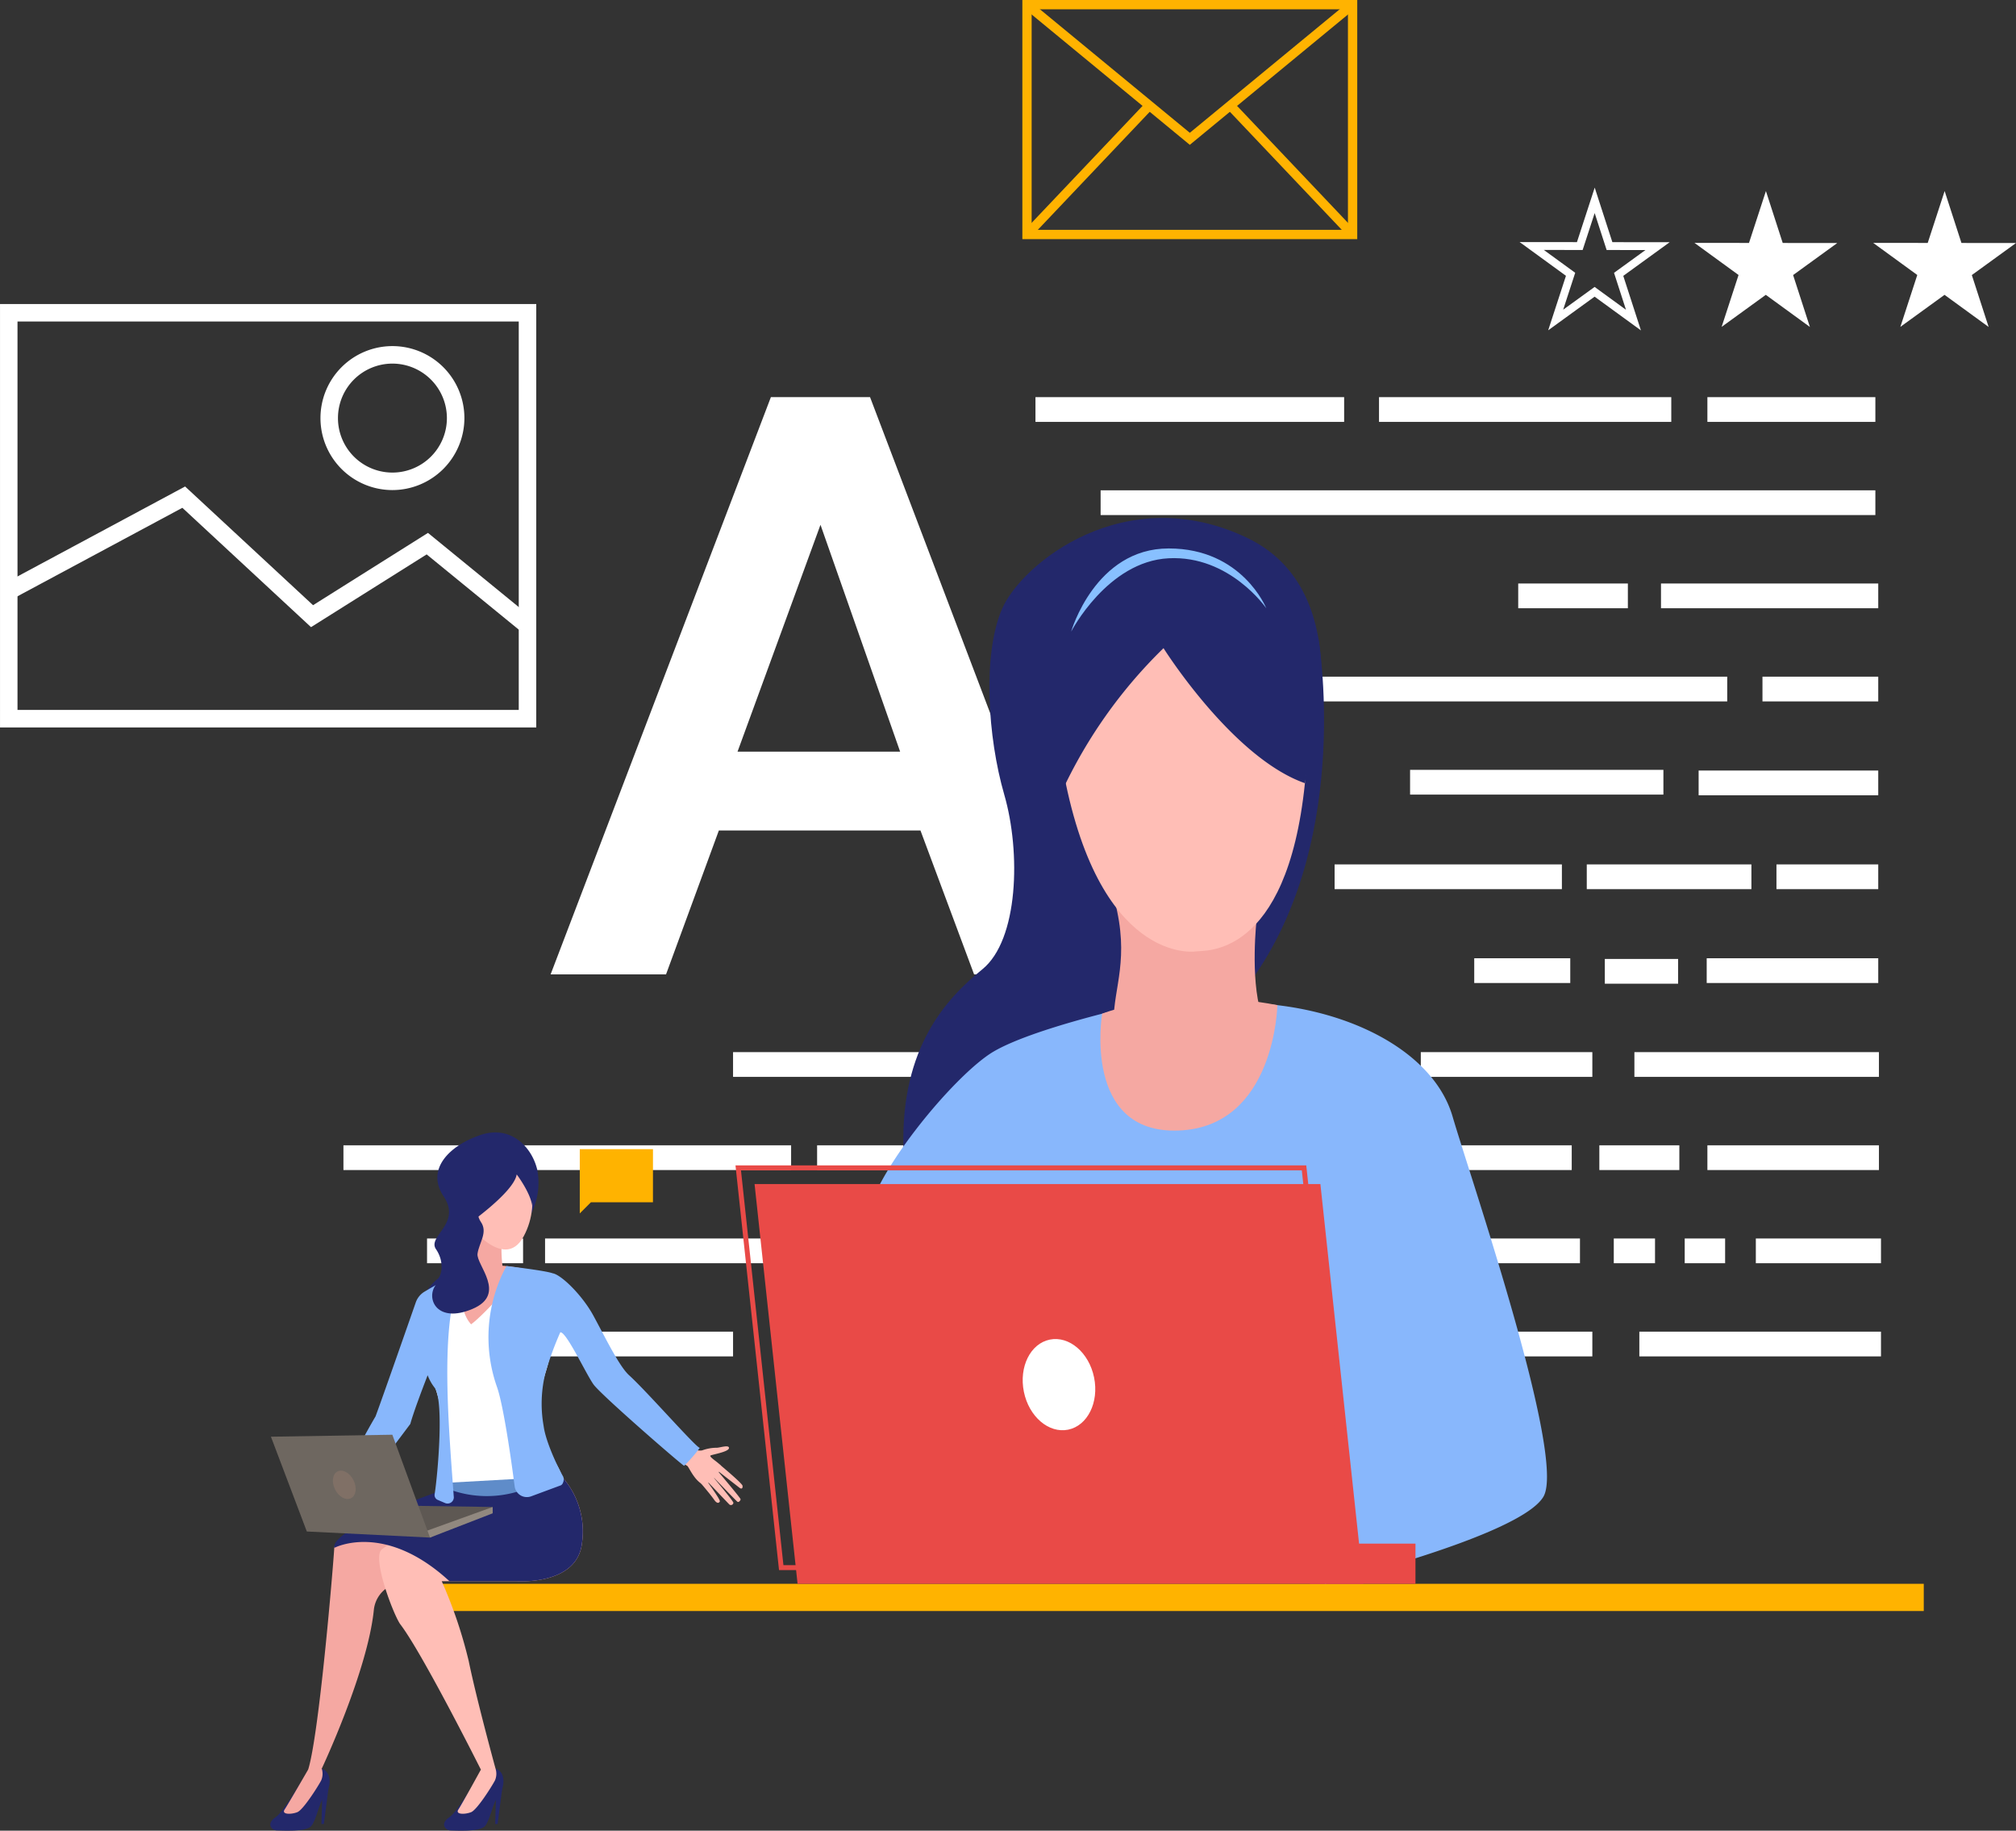 <svg xmlns="http://www.w3.org/2000/svg" width="379.716" height="344.718" viewBox="0 0 379.716 344.718">
  <rect x="0" y="0" width="379.716" height="344.718" fill="#333333" stroke="none"/>
  <g id="Group_571" data-name="Group 571" transform="translate(-1059.219 -291.649)">
    <g id="Group_476" data-name="Group 476" transform="translate(1162.926 366.432)">
      <path id="Path_1663" data-name="Path 1663" d="M1402.679,647.273h18.678l41.337,108.7h-21.74l-10.1-27.1H1392.88l-9.951,27.1h-21.74Zm24.343,66.751-15-42.715L1396.4,714.024Z" transform="translate(-1361.189 -647.273)" fill="#fff"/>
    </g>
    <g id="Group_517" data-name="Group 517" transform="translate(1123.906 366.432)">
      <g id="Group_477" data-name="Group 477" transform="translate(221.271 35.091)">
        <rect id="Rectangle_204" data-name="Rectangle 204" width="20.653" height="4.66" transform="translate(20.653 4.66) rotate(180)" fill="#fff"/>
      </g>
      <g id="Group_516" data-name="Group 516" transform="translate(0 0)">
        <g id="Group_478" data-name="Group 478" transform="translate(244.086 175.971)">
          <rect id="Rectangle_205" data-name="Rectangle 205" width="45.513" height="4.66" transform="translate(45.513 4.66) rotate(180)" fill="#fff"/>
        </g>
        <g id="Group_479" data-name="Group 479" transform="translate(198.488 140.88)">
          <rect id="Rectangle_206" data-name="Rectangle 206" width="32.861" height="4.66" transform="translate(32.861 4.66) rotate(180)" fill="#fff"/>
        </g>
        <g id="Group_480" data-name="Group 480" transform="translate(171.563 140.88)">
          <rect id="Rectangle_207" data-name="Rectangle 207" width="21.806" height="4.66" transform="translate(21.806 4.66) rotate(180)" fill="#fff"/>
        </g>
        <g id="Group_481" data-name="Group 481" transform="translate(267.276 52.636)">
          <rect id="Rectangle_208" data-name="Rectangle 208" width="21.807" height="4.66" transform="translate(21.807 4.66) rotate(180)" fill="#fff"/>
        </g>
        <g id="Group_482" data-name="Group 482" transform="translate(114.605 140.88)">
          <rect id="Rectangle_209" data-name="Rectangle 209" width="52.65" height="4.66" transform="translate(52.65 4.66) rotate(180)" fill="#fff"/>
        </g>
        <g id="Group_483" data-name="Group 483" transform="translate(255.252 70.311)">
          <rect id="Rectangle_210" data-name="Rectangle 210" width="33.831" height="4.66" transform="translate(33.831 4.66) rotate(180)" fill="#fff"/>
        </g>
        <g id="Group_484" data-name="Group 484" transform="translate(248.164 35.091)">
          <rect id="Rectangle_211" data-name="Rectangle 211" width="40.919" height="4.66" transform="translate(40.919 4.66) rotate(180)" fill="#fff"/>
        </g>
        <g id="Group_485" data-name="Group 485" transform="translate(202.922 175.971)">
          <rect id="Rectangle_212" data-name="Rectangle 212" width="32.31" height="4.66" transform="translate(32.31 4.66) rotate(180)" fill="#fff"/>
        </g>
        <g id="Group_486" data-name="Group 486" transform="translate(202.922 123.335)">
          <rect id="Rectangle_213" data-name="Rectangle 213" width="32.31" height="4.66" transform="translate(32.31 4.66) rotate(180)" fill="#fff"/>
        </g>
        <g id="Group_487" data-name="Group 487" transform="translate(237.582 105.79)">
          <rect id="Rectangle_214" data-name="Rectangle 214" width="13.805" height="4.66" transform="translate(13.805 4.66) rotate(180)" fill="#fff"/>
        </g>
        <g id="Group_488" data-name="Group 488" transform="translate(234.184 87.986)">
          <rect id="Rectangle_215" data-name="Rectangle 215" width="31.008" height="4.66" transform="translate(31.008 4.66) rotate(180)" fill="#fff"/>
        </g>
        <g id="Group_489" data-name="Group 489" transform="translate(186.689 87.986)">
          <rect id="Rectangle_216" data-name="Rectangle 216" width="42.807" height="4.66" transform="translate(42.807 4.66) rotate(180)" fill="#fff"/>
        </g>
        <g id="Group_490" data-name="Group 490" transform="translate(256.773 105.66)">
          <rect id="Rectangle_217" data-name="Rectangle 217" width="32.31" height="4.66" transform="translate(32.31 4.66) rotate(180)" fill="#fff"/>
        </g>
        <g id="Group_491" data-name="Group 491" transform="translate(269.912 87.986)">
          <rect id="Rectangle_218" data-name="Rectangle 218" width="19.171" height="4.66" transform="translate(19.171 4.66) rotate(180)" fill="#fff"/>
        </g>
        <g id="Group_492" data-name="Group 492" transform="translate(212.987 105.66)">
          <rect id="Rectangle_219" data-name="Rectangle 219" width="18.087" height="4.66" transform="translate(18.087 4.66) rotate(180)" fill="#fff"/>
        </g>
        <g id="Group_493" data-name="Group 493" transform="translate(256.903)">
          <rect id="Rectangle_220" data-name="Rectangle 220" width="31.638" height="4.66" transform="translate(31.638 4.66) rotate(180)" fill="#fff"/>
        </g>
        <g id="Group_494" data-name="Group 494" transform="translate(256.903 140.88)">
          <rect id="Rectangle_221" data-name="Rectangle 221" width="32.31" height="4.66" transform="translate(32.31 4.66) rotate(180)" fill="#fff"/>
        </g>
        <g id="Group_495" data-name="Group 495" transform="translate(172.329 52.636)">
          <rect id="Rectangle_222" data-name="Rectangle 222" width="88.31" height="4.66" transform="translate(88.31 4.66) rotate(180)" fill="#fff"/>
        </g>
        <g id="Group_496" data-name="Group 496" transform="translate(142.616 17.545)">
          <rect id="Rectangle_223" data-name="Rectangle 223" width="145.925" height="4.66" transform="translate(145.925 4.66) rotate(180)" fill="#fff"/>
        </g>
        <g id="Group_497" data-name="Group 497" transform="translate(243.154 123.335)">
          <rect id="Rectangle_224" data-name="Rectangle 224" width="46.058" height="4.66" transform="translate(46.058 4.66) rotate(180)" fill="#fff"/>
        </g>
        <g id="Group_498" data-name="Group 498" transform="translate(34.245 175.971)">
          <rect id="Rectangle_225" data-name="Rectangle 225" width="39.14" height="4.66" transform="translate(39.14 4.66) rotate(180)" fill="#fff"/>
        </g>
        <g id="Group_499" data-name="Group 499" transform="translate(130.344)">
          <rect id="Rectangle_226" data-name="Rectangle 226" width="58.14" height="4.66" transform="translate(58.14 4.66) rotate(180)" fill="#fff"/>
        </g>
        <g id="Group_500" data-name="Group 500" transform="translate(128.541 175.971)">
          <rect id="Rectangle_227" data-name="Rectangle 227" width="65.682" height="4.66" transform="translate(65.682 4.66) rotate(180)" fill="#fff"/>
        </g>
        <g id="Group_501" data-name="Group 501" transform="translate(15.747 158.426)">
          <rect id="Rectangle_228" data-name="Rectangle 228" width="18.088" height="4.66" transform="translate(18.088 4.66) rotate(180)" fill="#fff"/>
        </g>
        <g id="Group_502" data-name="Group 502" transform="translate(0 140.88)">
          <rect id="Rectangle_229" data-name="Rectangle 229" width="84.32" height="4.66" transform="translate(84.32 4.66) rotate(180)" fill="#fff"/>
        </g>
        <g id="Group_503" data-name="Group 503" transform="translate(81.449 175.971)">
          <rect id="Rectangle_230" data-name="Rectangle 230" width="41.164" height="4.66" transform="translate(41.164 4.66) rotate(180)" fill="#fff"/>
        </g>
        <g id="Group_504" data-name="Group 504" transform="translate(73.385 123.335)">
          <rect id="Rectangle_231" data-name="Rectangle 231" width="96.2" height="4.66" transform="translate(96.2 4.66) rotate(180)" fill="#fff"/>
        </g>
        <g id="Group_505" data-name="Group 505" transform="translate(179.156 123.335)">
          <rect id="Rectangle_232" data-name="Rectangle 232" width="15.067" height="4.66" transform="translate(15.067 4.66) rotate(180)" fill="#fff"/>
        </g>
        <g id="Group_506" data-name="Group 506" transform="translate(266.027 158.426)">
          <rect id="Rectangle_233" data-name="Rectangle 233" width="23.572" height="4.66" transform="translate(23.572 4.66) rotate(180)" fill="#fff"/>
        </g>
        <g id="Group_507" data-name="Group 507" transform="translate(252.63 158.426)">
          <rect id="Rectangle_234" data-name="Rectangle 234" width="7.611" height="4.66" transform="translate(7.611 4.66) rotate(180)" fill="#fff"/>
        </g>
        <g id="Group_508" data-name="Group 508" transform="translate(239.271 158.426)">
          <rect id="Rectangle_235" data-name="Rectangle 235" width="7.767" height="4.66" transform="translate(7.767 4.66) rotate(180)" fill="#fff"/>
        </g>
        <g id="Group_509" data-name="Group 509" transform="translate(89.216 140.88)">
          <rect id="Rectangle_236" data-name="Rectangle 236" width="20.582" height="4.66" transform="translate(20.582 4.66) rotate(180)" fill="#fff"/>
        </g>
        <g id="Group_510" data-name="Group 510" transform="translate(195.052)">
          <rect id="Rectangle_237" data-name="Rectangle 237" width="55.048" height="4.66" transform="translate(55.048 4.66) rotate(180)" fill="#fff"/>
        </g>
        <g id="Group_511" data-name="Group 511" transform="translate(37.977 158.426)">
          <rect id="Rectangle_238" data-name="Rectangle 238" width="141.644" height="4.66" transform="translate(141.644 4.66) rotate(180)" fill="#fff"/>
        </g>
        <g id="Group_512" data-name="Group 512" transform="translate(185.835 158.426)">
          <rect id="Rectangle_239" data-name="Rectangle 239" width="15.067" height="4.66" transform="translate(15.067 4.66) rotate(180)" fill="#fff"/>
        </g>
        <g id="Group_513" data-name="Group 513" transform="translate(236.552 140.88)">
          <rect id="Rectangle_240" data-name="Rectangle 240" width="15.067" height="4.66" transform="translate(15.067 4.66) rotate(180)" fill="#fff"/>
        </g>
        <g id="Group_514" data-name="Group 514" transform="translate(200.903 70.181)">
          <rect id="Rectangle_241" data-name="Rectangle 241" width="47.714" height="4.66" transform="translate(47.714 4.66) rotate(180)" fill="#fff"/>
        </g>
        <g id="Group_515" data-name="Group 515" transform="translate(206.65 158.426)">
          <rect id="Rectangle_242" data-name="Rectangle 242" width="26.252" height="4.66" transform="translate(26.252 4.66) rotate(180)" fill="#fff"/>
        </g>
      </g>
    </g>
    <g id="Group_521" data-name="Group 521" transform="translate(1059.219 348.898)">
      <g id="Group_518" data-name="Group 518" transform="translate(0)">
        <path id="Path_1664" data-name="Path 1664" d="M1292.391,548.512h-101V468.784h101Zm-97.706-3.3h94.41V472.08h-94.41Z" transform="translate(-1191.388 -468.784)" fill="#fff"/>
      </g>
      <g id="Group_519" data-name="Group 519" transform="translate(0.869 34.353)">
        <path id="Path_1665" data-name="Path 1665" d="M1292.964,659.6l-17.95-14.66-21.781,13.7L1229,636.166l-31.926,17.129-1.558-2.9,34-18.242,24.1,22.353,21.644-13.615,19.784,16.158Z" transform="translate(-1195.521 -632.148)" fill="#fff"/>
      </g>
      <g id="Group_520" data-name="Group 520" transform="translate(60.36 7.923)">
        <path id="Path_1666" data-name="Path 1666" d="M1491.98,533.573a13.555,13.555,0,1,1,13.555-13.555A13.57,13.57,0,0,1,1491.98,533.573Zm0-23.814a10.259,10.259,0,1,0,10.259,10.259A10.27,10.27,0,0,0,1491.98,509.759Z" transform="translate(-1478.425 -506.463)" fill="#fff"/>
      </g>
    </g>
    <g id="Group_528" data-name="Group 528" transform="translate(1345.444 326.977)">
      <g id="Group_524" data-name="Group 524" transform="translate(66.59 0.647)">
        <path id="Path_1669" data-name="Path 1669" d="M2567.551,488.316l-8.307-6.048-8.32,6.031,3.186-9.769-8.307-6.048,10.275.011,3.186-9.769,3.165,9.776,10.275.011-8.319,6.031Z" transform="translate(-2545.804 -462.723)" fill="#fff"/>
      </g>
      <g id="Group_525" data-name="Group 525" transform="translate(32.926 0.647)">
        <path id="Path_1670" data-name="Path 1670" d="M2407.466,488.316l-8.307-6.048-8.319,6.031,3.186-9.769-8.307-6.048,10.275.011,3.186-9.769,3.165,9.776,10.275.011-8.319,6.031Z" transform="translate(-2385.719 -462.723)" fill="#fff"/>
      </g>
      <g id="Group_527" data-name="Group 527" transform="translate(0 0)">
        <g id="Group_526" data-name="Group 526">
          <path id="Path_1671" data-name="Path 1671" d="M2251.986,486.534l-8.727-6.354-8.74,6.336,3.346-10.263-8.726-6.354,10.795.011,3.346-10.263,3.325,10.27,10.794.011-8.74,6.336Zm-8.725-8.186,5.909,4.3-2.252-6.955,5.919-4.29-7.31-.008-2.252-6.954-2.266,6.95-7.31-.007,5.909,4.3-2.266,6.95Z" transform="translate(-2229.14 -459.647)" fill="#fff"/>
        </g>
      </g>
    </g>
    <g id="Group_529" data-name="Group 529" transform="translate(1251.781 291.649)">
      <path id="Path_1672" data-name="Path 1672" d="M1846.81,336.678h-63.077V291.649h63.077Zm-61.327-1.75h59.576V293.4h-59.576Z" transform="translate(-1783.733 -291.649)" fill="#ffb300"/>
    </g>
    <g id="Group_530" data-name="Group 530" transform="translate(1252.1 291.848)">
      <path id="Path_1673" data-name="Path 1673" d="M1816.469,319.672l-31.22-25.723,1.113-1.351,30.107,24.806,30.107-24.806,1.113,1.351Z" transform="translate(-1785.249 -292.598)" fill="#ffb300"/>
    </g>
    <g id="Group_531" data-name="Group 531" transform="translate(1290.71 311.332)">
      <rect id="Rectangle_243" data-name="Rectangle 243" width="1.75" height="32.898" transform="translate(0 1.205) rotate(-43.484)" fill="#ffb300"/>
    </g>
    <g id="Group_532" data-name="Group 532" transform="translate(1252.022 311.331)">
      <rect id="Rectangle_244" data-name="Rectangle 244" width="32.898" height="1.75" transform="translate(0 23.87) rotate(-46.516)" fill="#ffb300"/>
    </g>
    <g id="Group_548" data-name="Group 548" transform="translate(1141.198 389.184)">
      <g id="Group_533" data-name="Group 533" transform="translate(0 200.701)">
        <rect id="Rectangle_245" data-name="Rectangle 245" width="280.365" height="5.124" fill="#ffb300"/>
      </g>
      <g id="Group_543" data-name="Group 543" transform="translate(81.065)">
        <g id="Group_534" data-name="Group 534" transform="translate(7.096)">
          <path id="Path_1674" data-name="Path 1674" d="M1752.748,805.41s12.03-35.279-10.927-46.216-42.449,4.873-46.13,13.427-2.707,24.112.433,34.959,2.683,27.361-4.139,32.884-15.281,14.695-14.862,33.365c.26,11.583,45.58-29.63,45.58-29.63Z" transform="translate(-1677.108 -755.471)" fill="#23286b"/>
        </g>
        <g id="Group_535" data-name="Group 535" transform="translate(0 90.952)">
          <path id="Path_1675" data-name="Path 1675" d="M1693.844,1188.943s-18.869,4.182-26.358,8.559-24.121,24.51-24.121,33.167,72.735,16.745,72.735,16.745l13.786,50.331s36.763-8.972,41.14-16.412-13.964-60.766-17.1-71.557c-3.2-11.009-16.379-18.686-31.7-20.832A105.2,105.2,0,0,0,1693.844,1188.943Z" transform="translate(-1643.364 -1187.989)" fill="#88b7fc"/>
        </g>
        <g id="Group_536" data-name="Group 536" transform="translate(44.212 90.393)">
          <path id="Path_1676" data-name="Path 1676" d="M1886.952,1186.667s-.424,22.933-18.612,23.614-14.4-22-14.4-22S1867.242,1182.895,1886.952,1186.667Z" transform="translate(-1853.611 -1185.327)" fill="#f5a8a2"/>
        </g>
        <g id="Group_537" data-name="Group 537" transform="translate(67.192 22.529)">
          <path id="Path_1677" data-name="Path 1677" d="M1980.947,862.6s6.434,36.885-11.888,63.53C1950.083,953.729,1980.947,862.6,1980.947,862.6Z" transform="translate(-1962.891 -862.604)" fill="#23286b"/>
        </g>
        <g id="Group_538" data-name="Group 538" transform="translate(46.704 67.99)">
          <path id="Path_1678" data-name="Path 1678" d="M1892.407,1086.32s-1.264,10.971.847,17.793-27.81,7.011-27.793,1.4c.02-6.373,3.061-11.7.2-22.619S1892.407,1086.32,1892.407,1086.32Z" transform="translate(-1865.461 -1078.793)" fill="#f5a8a2"/>
        </g>
        <g id="Group_540" data-name="Group 540" transform="translate(35.725 9.261)">
          <path id="Path_1680" data-name="Path 1680" d="M1839.8,799.991s23.876,7.065,20.465,40.2-19,31.429-20.465,31.672-19.978,1.462-25.825-38.738S1839.8,799.991,1839.8,799.991Z" transform="translate(-1813.251 -799.513)" fill="#ffbeb6"/>
        </g>
        <g id="Group_541" data-name="Group 541" transform="translate(33.992 7.222)">
          <path id="Path_1681" data-name="Path 1681" d="M1827.128,807.106s12.974,20.638,26.628,25.425c0,0,7.456-34.629-23.339-41.885s-25.971,34.977-23.672,46.239A91.517,91.517,0,0,1,1827.128,807.106Z" transform="translate(-1805.013 -789.813)" fill="#23286b"/>
        </g>
        <g id="Group_542" data-name="Group 542" transform="translate(38.706 5.738)">
          <path id="Path_1682" data-name="Path 1682" d="M1827.427,798.427s6.83-13.226,18.362-13.816,18.39,9.413,18.39,9.413-4.5-11.264-18.375-11.264S1827.427,798.427,1827.427,798.427Z" transform="translate(-1827.427 -782.76)" fill="#88c0ff"/>
        </g>
      </g>
      <g id="Group_544" data-name="Group 544" transform="translate(60.148 125.423)">
        <path id="Path_1683" data-name="Path 1683" d="M1650.464,1351.912l8.1,75.278H1551.99l-8.1-75.278Z" transform="translate(-1543.894 -1351.912)" fill="#e94a47"/>
      </g>
      <g id="Group_545" data-name="Group 545" transform="translate(56.549 121.911)">
        <path id="Path_1684" data-name="Path 1684" d="M1642.48,1411.418h-107.5l-8.2-76.207h107.505Zm-106.67-.929h105.636l-8-74.349H1527.813Z" transform="translate(-1526.778 -1335.211)" fill="#e94a47"/>
      </g>
      <g id="Group_546" data-name="Group 546" transform="translate(110.645 154.609)">
        <path id="Path_1685" data-name="Path 1685" d="M1797.477,1497.941c.957,4.683-1.227,9.084-4.879,9.83s-7.388-2.445-8.344-7.128,1.227-9.084,4.879-9.83S1796.521,1493.258,1797.477,1497.941Z" transform="translate(-1784.029 -1490.705)" fill="#fff"/>
      </g>
      <g id="Group_547" data-name="Group 547" transform="translate(164.741 193.134)">
        <rect id="Rectangle_246" data-name="Rectangle 246" width="19.886" height="7.567" transform="translate(19.886 7.567) rotate(180)" fill="#e94a47"/>
      </g>
    </g>
    <g id="Group_570" data-name="Group 570" transform="translate(1110.132 504.886)">
      <g id="Group_550" data-name="Group 550" transform="translate(0 119.681)">
        <g id="Group_549" data-name="Group 549">
          <path id="Path_1686" data-name="Path 1686" d="M1115.834,1877.566s-3.3,5.594-4.694,6.508c-1.891,1.24-.707,2.494.192,2.5s5.486.329,6.5-.818,1.512-4.585,2.452-5.484,1.911-4.473-.458-5.342C1117.73,1874.158,1115.834,1877.566,1115.834,1877.566Z" transform="translate(-1110.132 -1874.813)" fill="#23286b"/>
        </g>
      </g>
      <g id="Group_552" data-name="Group 552" transform="translate(2.567 119.794)">
        <g id="Group_551" data-name="Group 551">
          <path id="Path_1687" data-name="Path 1687" d="M1126.9,1875.529s-3.78,6.552-4.431,7.52,1.227.966,2.39.507,4.091-5.159,4.511-6.014a3.154,3.154,0,0,0,.09-2.191Z" transform="translate(-1122.338 -1875.35)" fill="#f5a8a2"/>
        </g>
      </g>
      <g id="Group_554" data-name="Group 554" transform="translate(9.626 123.498)">
        <g id="Group_553" data-name="Group 553">
          <path id="Path_1688" data-name="Path 1688" d="M1157.242,1892.966l-.872,6.717-.463.021.144-4.832Z" transform="translate(-1155.907 -1892.966)" fill="#23286b"/>
        </g>
      </g>
      <g id="Group_556" data-name="Group 556" transform="translate(32.727 119.701)">
        <g id="Group_555" data-name="Group 555">
          <path id="Path_1689" data-name="Path 1689" d="M1271.467,1877.644s-3.3,5.594-4.694,6.509c-1.891,1.24-.706,2.494.192,2.5s5.486.329,6.5-.818,1.512-4.585,2.452-5.484,1.943-4.565-.458-5.342C1273.351,1874.323,1271.467,1877.644,1271.467,1877.644Z" transform="translate(-1265.765 -1874.912)" fill="#23286b"/>
        </g>
      </g>
      <g id="Group_558" data-name="Group 558" transform="translate(35.294 119.794)">
        <g id="Group_557" data-name="Group 557">
          <path id="Path_1690" data-name="Path 1690" d="M1282.337,1875.543s-3.581,6.538-4.233,7.506,1.227.966,2.391.507,4.091-5.159,4.511-6.014a3.155,3.155,0,0,0,.09-2.191Z" transform="translate(-1277.97 -1875.35)" fill="#ffbeb6"/>
        </g>
      </g>
      <g id="Group_560" data-name="Group 560" transform="translate(42.353 123.498)">
        <g id="Group_559" data-name="Group 559">
          <path id="Path_1691" data-name="Path 1691" d="M1312.875,1892.966l-.872,6.717-.462.021.144-4.832Z" transform="translate(-1311.54 -1892.966)" fill="#23286b"/>
        </g>
      </g>
      <g id="Group_562" data-name="Group 562" transform="translate(7.128 66.858)">
        <g id="Group_561" data-name="Group 561">
          <path id="Path_1692" data-name="Path 1692" d="M1189.972,1628.279l-29.865,13.608a5.743,5.743,0,0,0-3.707,4.785c-1.166,11.553-9.808,29.883-9.808,29.883-2.773,1.356-2.561.179-2.561.179,1.747-5.609,3.875-28.728,4.634-38.023.16-1.969.26-3.317.282-3.748.015-.294.335-.678.889-1.126,4.1-3.323,20.961-10.2,20.961-10.2C1183.457,1623.314,1189.972,1628.279,1189.972,1628.279Z" transform="translate(-1144.027 -1623.62)" fill="#f5a8a2"/>
        </g>
      </g>
      <g id="Group_564" data-name="Group 564" transform="translate(20.5 64.806)">
        <g id="Group_563" data-name="Group 563">
          <path id="Path_1693" data-name="Path 1693" d="M1245.819,1626.414c-.925,8.073-12.448,7.148-12.448,7.148h-13.966a87.142,87.142,0,0,1,5.085,15.048c1.5,7.307,5.047,20.236,5.047,20.236s-.232.439-2.759.193c0,0-10.963-21.85-15.159-27.343-.9-1.182-3.49-7.6-3.935-11.426-.151-1.288-.058-2.283.423-2.686a34.9,34.9,0,0,1,3.083-2.107c4.375-2.758,11.972-7.005,16.2-7.956,5.669-1.274,14.635-3.662,14.635-3.662A15.434,15.434,0,0,1,1245.819,1626.414Z" transform="translate(-1207.617 -1613.859)" fill="#ffbeb6"/>
        </g>
      </g>
      <path id="Path_1694" data-name="Path 1694" d="M1267.385,1320.863a13.01,13.01,0,0,0,1.071-8.195c-1.019-4.226-4.94-8.437-10.682-6.5s-10.383,6.394-6.941,11.552-3.115,7.487-1.444,9.941,1.037,5.016.329,5.587-2.989,2.607-2.738,5.016,11.14-7.022,11.14-7.022S1264.051,1319.322,1267.385,1320.863Z" transform="translate(-1218.188 -1305.681)" fill="#23286b"/>
      <path id="Path_1695" data-name="Path 1695" d="M1260.856,1611.8s.865,4.2,23.171-1.1C1284.027,1610.7,1276.549,1608.213,1260.856,1611.8Z" transform="translate(-1229.161 -1545.895)" fill="#eb4747"/>
      <g id="Group_565" data-name="Group 565" transform="translate(25.882 25.791)">
        <path id="Path_1696" data-name="Path 1696" d="M1262.45,1468.517l1.037,1.98-24.461.713c1.29-4.319.871-10.167.646-14.607-.276-5.421-3.271-9.192-2.951-14.675-1.613.26-1.892.311-3.508.557,2.47-7.039,3.316-10.527,10.991-13.236a14.341,14.341,0,0,1,6.845-.834c8.888.733,11.569.838,15.935,8.892-6.834,1.088-5.709,3.542-7.781,10.341-1.011,3.315-2.066,7.015-1.524,10.511C1258.212,1461.6,1262.45,1465.378,1262.45,1468.517Z" transform="translate(-1233.212 -1428.327)" fill="#fff"/>
      </g>
      <g id="Group_566" data-name="Group 566" transform="translate(36.227 18.764)">
        <path id="Path_1697" data-name="Path 1697" d="M1287.116,1404.566c3.638-.687,2.865-2.71,2.865-2.71s-.169-1.142-.234-2.585c-.017-.37-.027-.759-.025-1.154a15.36,15.36,0,0,1,.1-1.79c.3-2.441-6.6-.985-6.6-.985s.4,4.941-.554,6.421S1283.478,1405.253,1287.116,1404.566Z" transform="translate(-1282.409 -1394.911)" fill="#f5a8a2"/>
      </g>
      <g id="Group_567" data-name="Group 567" transform="translate(36.003 25.033)">
        <path id="Path_1698" data-name="Path 1698" d="M1293.213,1425.386s-7.338,8.473-10.051,10.437c0,0-3.116-2.817-1.2-10.253C1281.966,1425.569,1285.509,1423.8,1293.213,1425.386Z" transform="translate(-1281.341 -1424.724)" fill="#f5a8a2"/>
      </g>
      <path id="Path_1699" data-name="Path 1699" d="M1289.078,1325.773s3.811,7.342.031,14.3-11.2-3.029-11.685-4.2-3.027-7.8,2.038-9.81S1288,1323.78,1289.078,1325.773Z" transform="translate(-1241.404 -1320.469)" fill="#ffbeb6"/>
      <path id="Path_1700" data-name="Path 1700" d="M1284.889,1322.665s2.623,3.445,2.933,5.991a13.648,13.648,0,0,0-1.908-9.438c-1.456-2.28-6.665-1.547-6.665-1.547s-4.292,2.238-4.8,3.175c-1.005,1.848-3.952,3.476,1,11.416C1275.446,1332.262,1284.35,1326.076,1284.889,1322.665Z" transform="translate(-1238.481 -1314.756)" fill="#23286b"/>
      <path id="Path_1702" data-name="Path 1702" d="M1479.632,1587.058s1.812.805,2.671.44a8.019,8.019,0,0,1,2.606-.437c.56,0,2.314-.627,2.284.058s-2.848,1.163-3.424,1.377,1.725,1.481,1.939,2.044-2.384,4.256-3.849,3.2-2.259-3.153-2.557-3.287a10.639,10.639,0,0,1-1.1-.723Z" transform="translate(-1400.802 -1527.683)" fill="#ffbeb6"/>
      <path id="Path_1703" data-name="Path 1703" d="M1499.432,1603.033s4.248,3.523,4.315,4-.157.7-.569.385-4.213-3.283-4.213-3.283,4.256,5.027,4.4,5.4c.084.219-.324.673-.562.526s-4.765-4.88-4.765-4.88,3.965,4.7,3.987,5.053a.461.461,0,0,1-.778.312c-.32-.328-4.267-4.476-4.267-4.476s2.653,3.61,2.49,3.927c-.1.195-.435.6-1.089-.352s-2.448-3.034-2.448-3.034Z" transform="translate(-1414.804 -1540.504)" fill="#ffbeb6"/>
      <g id="Group_568" data-name="Group 568" transform="translate(12.03 64.806)">
        <path id="Path_1704" data-name="Path 1704" d="M1189.056,1633.564h12.509s11.523.924,12.447-7.148a15.435,15.435,0,0,0-3.789-12.556s-6.088,1.621-11.4,2.905a41.135,41.135,0,0,0-9.613-.838s-22.529,7.444-21.851,11.364C1167.357,1627.291,1176.781,1622.252,1189.056,1633.564Z" transform="translate(-1167.342 -1613.86)" fill="#23286b"/>
      </g>
      <path id="Path_1705" data-name="Path 1705" d="M1219.762,1639.769l-23.848-.351,12.041,6.114Z" transform="translate(-1177.875 -1569.238)" fill="#5e5853"/>
      <path id="Path_1706" data-name="Path 1706" d="M1269.243,1618.123a20.4,20.4,0,0,0,11.942.2l.308-2.455-13.541.752Z" transform="translate(-1234.765 -1550.639)" fill="#5f8cc9"/>
      <path id="Path_1707" data-name="Path 1707" d="M1249.667,1646.849l11.807-4.573v-1.189l-12.741,4.6Z" transform="translate(-1219.588 -1570.555)" fill="#91887f"/>
      <g id="Group_569" data-name="Group 569" transform="translate(11.322 25.167)">
        <path id="Path_1708" data-name="Path 1708" d="M1187.211,1471.487a1.18,1.18,0,0,1-1.64,1.17l-1.384-.592a.986.986,0,0,1-.586-1.064c.576-3.607,1.813-17.648.005-20.058a8.736,8.736,0,0,1-1.32-2.353c-1.194,3.078-2.679,7.042-3.268,9.174l-11.268,14.99-3.777.958a127.813,127.813,0,0,1,8.5-17.377c.738-1.98,2.852-7.974,4.724-13.313,1.183-3.37,2.269-6.478,2.853-8.149a3.819,3.819,0,0,1,1.648-2.021c1.745-1.043,4.654-2.687,7.291-3.967l.031-.015.253-.122,0,0h0c-5.014,7.586-3.058,29.011-2.069,42.711C1187.21,1471.466,1187.211,1471.477,1187.211,1471.487Z" transform="translate(-1163.972 -1428.033)" fill="#88b7fc"/>
        <path id="Path_1709" data-name="Path 1709" d="M1317.739,1426.719c1.607.249,5.588,4.115,7.7,8.017,2.414,4.454,4.871,9.525,6.712,11.193,3.387,3.068,12.864,13.912,13.315,13.649a29.362,29.362,0,0,1-2.952,3.394c-.175.077-15.578-13.269-17.058-15.3-1.4-1.928-5.154-10.018-6.276-9.841l0,.006a0,0,0,0,1,0,0,60.031,60.031,0,0,0-2.743,7.467l-.064.215a23.984,23.984,0,0,0-.327,9.97c.364,2.778,2.438,7.318,3.688,9.528a1.5,1.5,0,0,1-.05,1.155h0a.83.83,0,0,1-.411.479l-4.522,1.675-1.062.394a2.316,2.316,0,0,1-3.1-1.871c-1.006-7.734-2.278-15.637-3.292-18.614a28.2,28.2,0,0,1,1.738-22.877S1316.33,1426.193,1317.739,1426.719Z" transform="translate(-1275.886 -1425.36)" fill="#88b7fc"/>
      </g>
      <path id="Path_1710" data-name="Path 1710" d="M1140.654,1595.756l-7.094-19.368-22.868.373,6.76,17.848Z" transform="translate(-1110.575 -1519.463)" fill="#6e6760"/>
      <path id="Path_1711" data-name="Path 1711" d="M1170.072,1610.359c.7,1.4.487,2.914-.471,3.394s-2.3-.263-3-1.658-.487-2.915.471-3.394S1169.374,1608.964,1170.072,1610.359Z" transform="translate(-1154.403 -1544.865)" fill="#807066"/>
      <path id="Path_1712" data-name="Path 1712" d="M1264.4,1365.085s-1.465,2.279-.111,4.246-.341,3.9-.635,5.979,5.649,7.613-.96,10.4-8.712-1.818-7.026-4.35,2.883-4.587,3.026-8.2S1260.023,1363.92,1264.4,1365.085Z" transform="translate(-1224.625 -1352.47)" fill="#23286b"/>
      <path id="Path_1713" data-name="Path 1713" d="M1401.111,1320.678h-13.788v12.1l2.1-2.1h11.683Z" transform="translate(-1329.034 -1317.524)" fill="#ffb300"/>
    </g>
  </g>
</svg>
